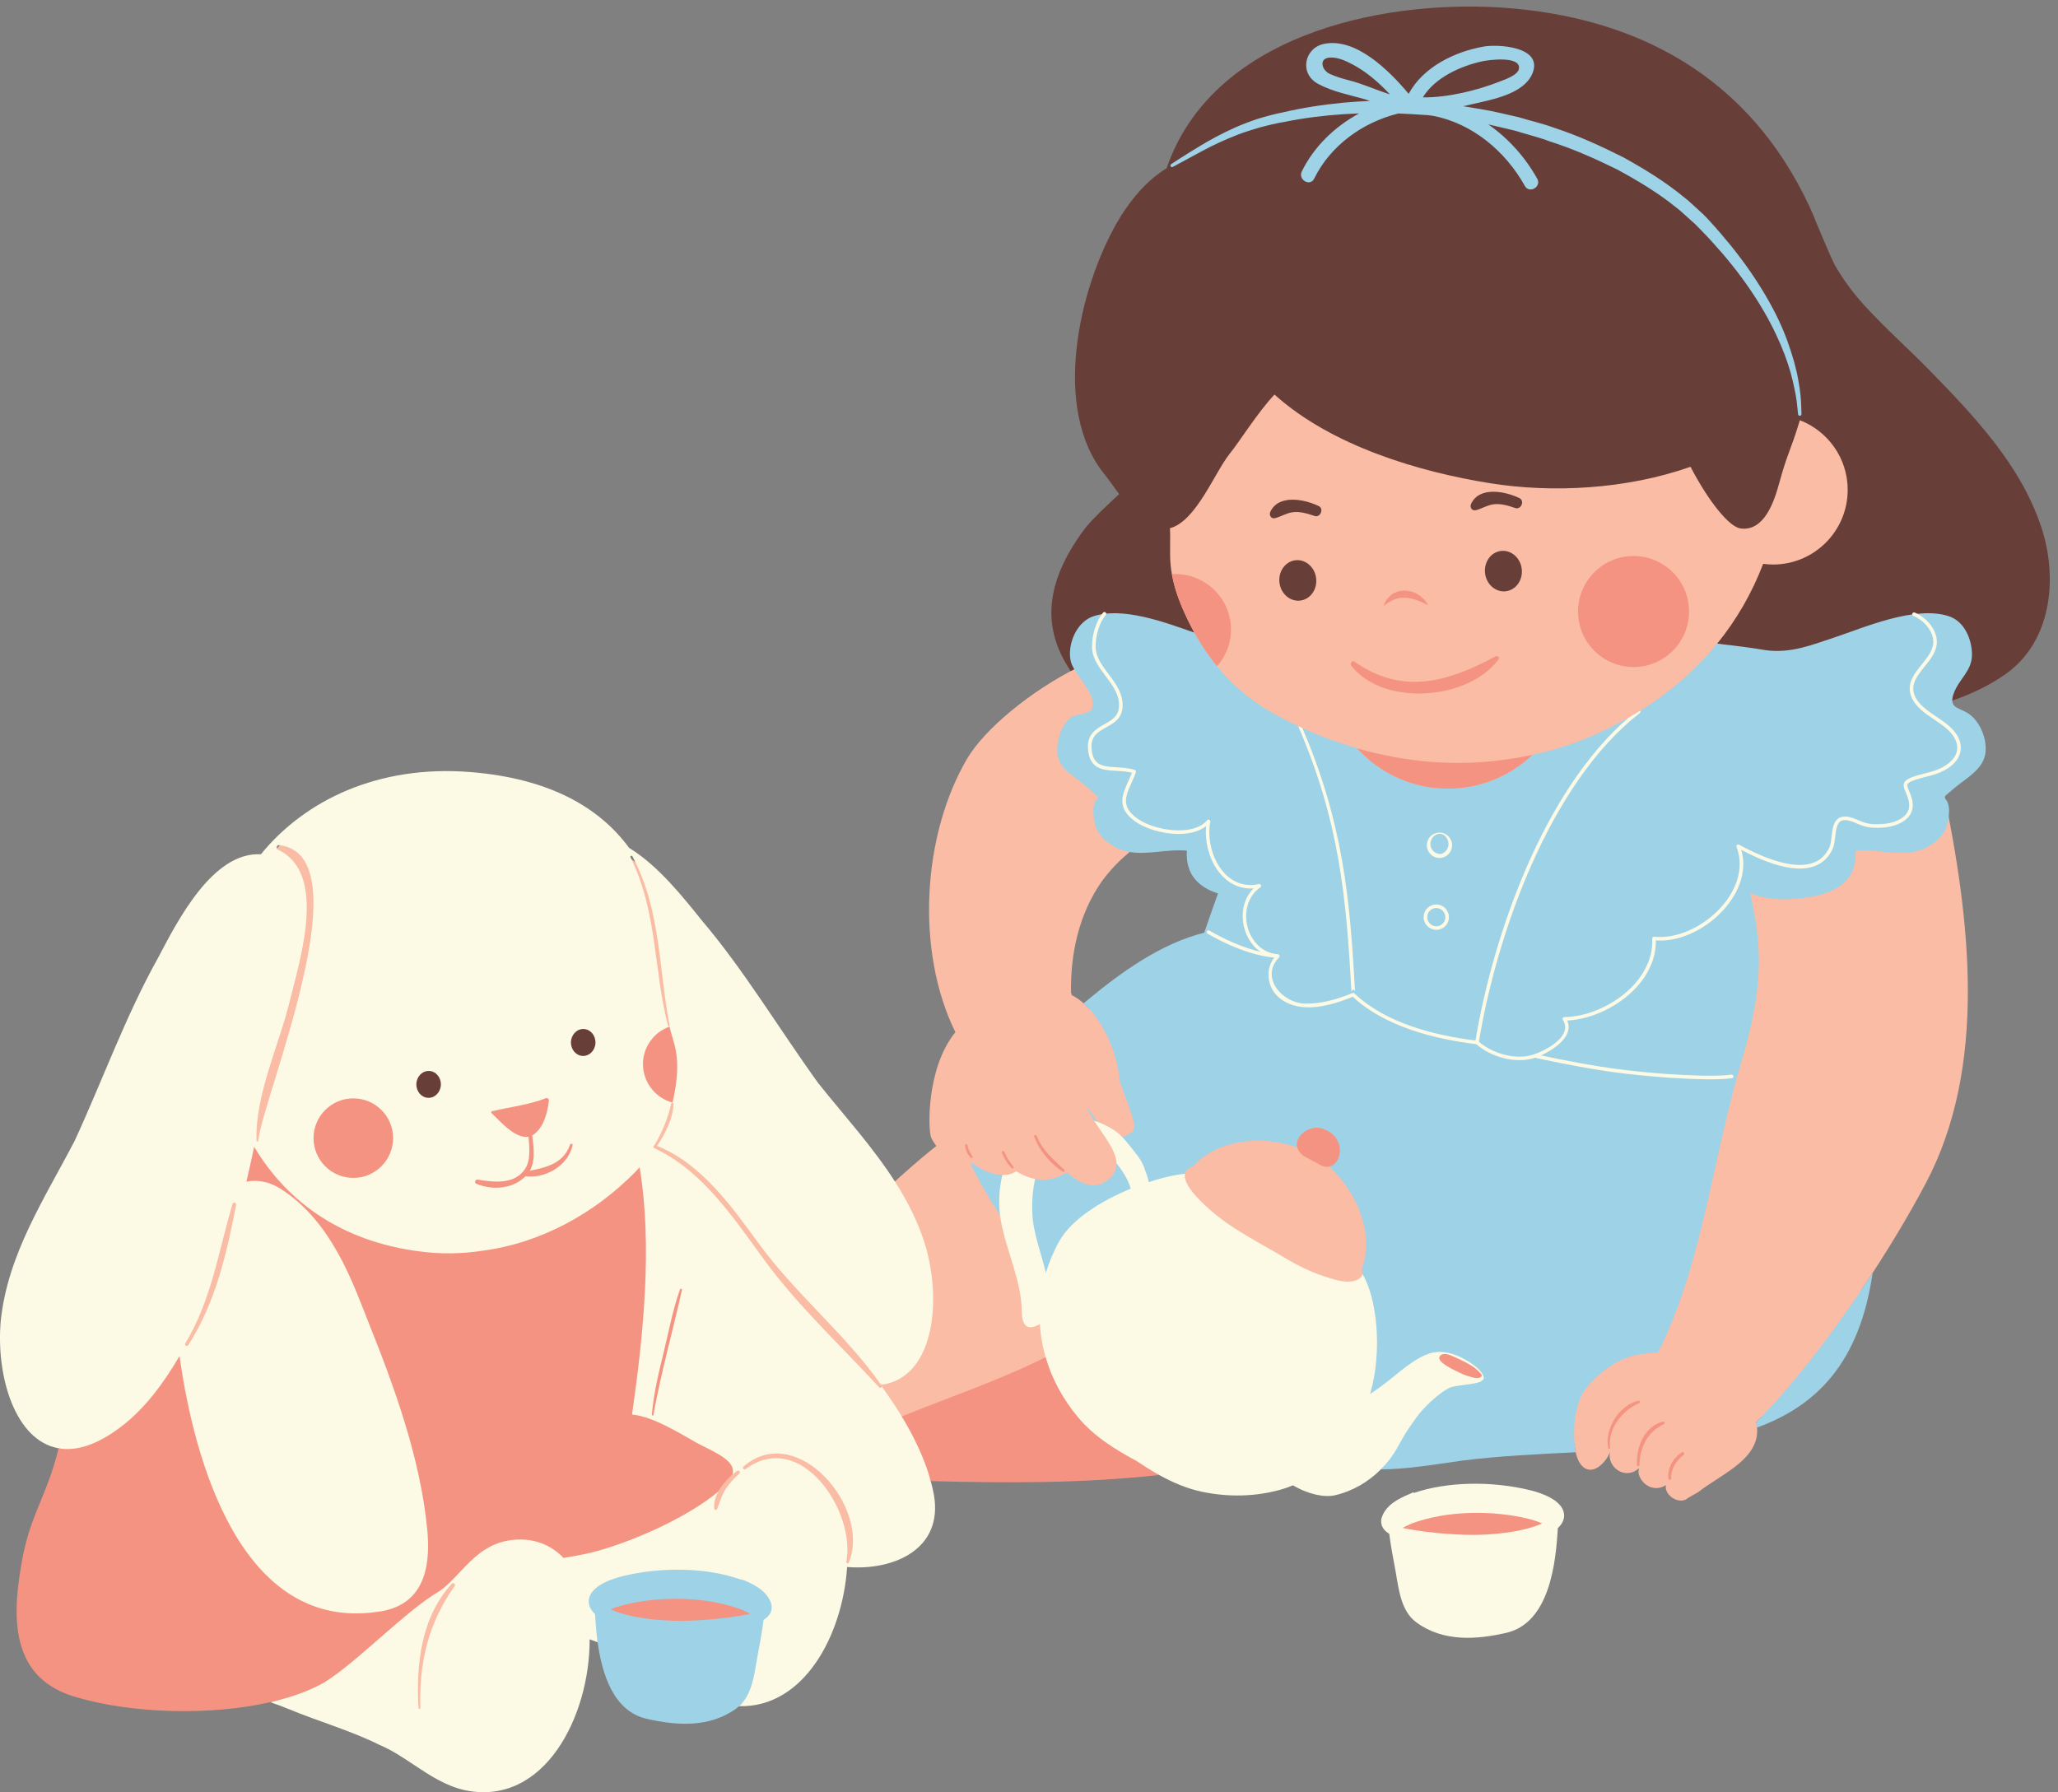 <?xml version="1.0" encoding="UTF-8"?><svg xmlns="http://www.w3.org/2000/svg" xmlns:xlink="http://www.w3.org/1999/xlink" height="437.2" preserveAspectRatio="xMidYMid meet" version="1.0" viewBox="0.0 -1.6 502.0 437.2" width="502.0" zoomAndPan="magnify"><rect x="0.0" y="-1.6" width="502.0" height="437.2" fill="#808080" stroke="none"/><defs><clipPath id="a"><path d="M 0 186 L 229 186 L 229 435.59 L 0 435.59 Z M 0 186"/></clipPath></defs><g><g id="change1_1"><path d="M 265.758 244.551 C 264.457 243.121 263.008 241.945 261.426 241.145 L 261.375 240.746 L 261.258 240.773 C 261.047 231.039 263.215 221.215 268.848 213.273 C 271.41 209.781 274.488 206.906 277.879 204.438 C 278.039 204.441 278.188 204.453 278.355 204.453 C 279.758 204.453 281.195 204.309 282.715 204.152 C 284.305 203.992 285.949 203.828 287.629 203.828 C 288.355 203.828 289.031 203.859 289.691 203.922 L 291.613 204.105 L 291.496 206.031 C 291.238 210.309 293.215 212.988 297.719 214.461 L 299.68 215.102 L 298.98 217.039 C 297.852 220.164 296.73 223.367 295.645 226.555 L 295.293 227.582 L 294.242 227.848 C 283.578 230.547 273.867 237.789 265.758 244.551 Z M 496.035 127.633 C 491.016 112.461 478.992 100.133 469.328 90.227 C 467.215 88.059 464.977 85.902 462.812 83.82 C 459.586 80.719 456.25 77.508 453.18 74.113 C 450.254 70.887 447.883 67.648 445.922 64.215 C 445.027 62.648 442.207 55.914 441.336 53.812 C 440.781 52.383 440.195 50.988 439.598 49.684 C 425.992 20.504 401.203 4.539 365.922 2.227 C 363.477 2.074 360.973 2 358.477 2 C 329.992 2 296.109 12.012 286.445 40.105 L 286.203 40.809 L 285.559 41.184 C 285.039 41.488 284.508 41.848 283.922 42.297 C 280.5 44.73 276.953 48.891 274.191 53.703 C 265.402 69.016 258.578 97.473 270.93 112.797 C 271.711 113.762 272.523 114.891 273.383 116.082 C 273.777 116.625 274.18 117.184 274.594 117.746 L 275.645 119.176 L 273.207 121.465 C 270.777 123.734 268.484 125.879 266.473 128.219 C 257.152 140.527 255.996 150.938 262.832 160.973 L 262.969 161.172 C 251.246 167.055 240.309 176.184 236.016 183.285 C 224.977 201.926 223.258 230.332 233.043 250.195 C 225.965 258.84 226.324 274.016 227.145 275.934 C 227.461 276.59 227.887 277.273 228.391 277.941 C 224.426 281.086 220.555 284.508 216.793 287.988 L 216.605 287.691 C 212.785 281.727 208.109 276.098 203.59 270.652 C 201.75 268.438 199.848 266.152 197.969 263.789 C 194.629 259.172 191.352 254.316 188.18 249.621 C 182.336 240.965 176.293 232.016 169.543 224.066 L 168.965 223.348 C 164.973 218.379 158.941 210.879 152.441 206.965 L 152.102 206.758 L 151.863 206.434 C 144.25 196.07 131.711 190.113 114.598 188.73 C 112.684 188.578 110.762 188.5 108.887 188.5 C 91.203 188.5 75.277 195.629 65.199 208.055 L 64.555 208.848 L 63.531 208.789 C 63.348 208.781 63.16 208.773 62.977 208.773 C 53.039 208.773 45.027 224.035 40.723 232.234 L 40.266 233.102 C 35.199 242.156 30.988 252.102 26.918 261.723 C 24.711 266.938 22.43 272.332 20 277.59 C 18.641 280.195 17.207 282.824 15.82 285.363 C 9.77 296.445 3.512 307.902 2.176 320.816 C 1.059 333.477 5.504 348.129 14.637 349.727 L 16.734 350.094 L 16.238 352.164 C 14.934 357.59 13.328 361.516 11.777 365.309 C 9.895 369.906 8.117 374.25 7.09 380.938 C 4.059 398.523 7.758 407.387 19.484 410.586 C 26.684 412.668 35.688 413.816 44.832 413.816 C 52.195 413.816 59.34 413.074 65.496 411.672 L 66.059 411.543 L 66.602 411.734 C 68.445 412.375 69.93 412.938 71.277 413.5 C 73.941 414.609 76.738 415.617 79.699 416.688 C 84.324 418.355 89.102 420.082 93.473 422.262 C 96.477 423.523 99.258 425.375 101.949 427.168 L 102.059 427.238 C 105.75 429.695 109.566 432.234 114 433.184 C 115.34 433.453 116.668 433.586 117.953 433.586 C 122.895 433.586 127.363 431.617 131.23 427.738 C 137.711 421.238 141.871 409.684 141.836 398.301 L 141.828 395.434 L 144.52 396.414 C 145.176 396.652 147.602 397.555 147.602 397.555 L 147.766 398.738 C 149.172 408.891 152.586 414.453 158.207 415.734 C 161.609 416.512 164.535 416.891 167.152 416.891 C 171.656 416.891 175.355 415.785 178.453 413.527 C 178.629 413.395 178.797 413.258 178.953 413.113 L 179.547 412.582 L 180.348 412.602 C 180.516 412.605 180.684 412.609 180.848 412.609 C 194.941 412.609 203.625 396.074 204.641 380.52 L 204.773 378.492 L 206.469 380.254 C 207.262 380.316 208.391 378.754 209.18 378.754 C 215.48 378.754 220.742 376.797 223.617 373.387 C 225.789 370.805 226.539 367.449 225.848 363.434 C 225.66 362.418 225.414 361.367 225.102 360.215 L 224.395 357.617 L 227.086 357.691 C 234.504 357.895 240.602 357.988 246.285 357.988 C 260.074 357.988 271.594 357.426 282.535 356.215 L 283.168 356.148 L 283.727 356.457 C 287.254 358.418 290.508 359.691 293.672 360.352 C 296.398 360.922 299.156 361.207 301.875 361.207 C 305.355 361.207 308.766 360.738 312 359.812 C 312.871 359.559 313.742 359.246 314.594 358.883 L 315.523 358.484 L 316.398 358.996 C 318.934 360.488 321.645 361.344 323.836 361.344 C 324.316 361.344 324.75 361.301 325.125 361.219 C 328.934 360.363 332.488 358.359 335.41 355.426 L 335.992 354.844 L 336.812 354.84 C 342.172 354.801 347.664 353.988 353.48 353.133 L 356.281 352.727 C 365.664 351.551 375.027 351.105 384.086 350.676 C 384.137 351.25 384.203 351.801 384.289 352.316 C 385.148 357.164 388.449 358.68 391.676 354.508 C 392.117 353.945 392.438 353.297 392.691 352.594 C 391.965 356.352 396.477 359.605 399.797 356.535 C 399.797 356.535 399.562 357.387 399.789 358.176 C 400.793 361.199 404.105 362.262 406.344 360.664 C 405.871 363.188 409.734 365.699 411.809 363.773 L 414.203 362.414 C 420.32 357.633 430.277 353.988 428.398 345.301 C 428.801 344.902 429.199 344.488 429.605 344.074 C 442.895 338.672 450.742 328.734 454 313.121 C 460.066 304.117 465.555 294.996 469.719 287.098 C 484.844 258.527 480.652 222.863 473.887 190.43 C 474.059 190.281 474.246 190.117 474.473 189.926 L 475.344 189.188 C 476.035 188.594 476.797 188.023 477.535 187.473 C 479.734 185.836 481.809 184.289 482.258 182.148 C 482.781 179.613 481.418 175.961 479.332 174.332 C 478.824 173.934 478.23 173.668 477.602 173.387 C 476.285 172.797 474.293 171.902 474.215 169.379 L 474.168 167.914 L 475.547 167.43 C 480.57 165.66 484.688 163.609 488.137 161.156 C 498.758 153.605 499.758 138.879 496.035 127.633" fill="#fabca4"/></g><g id="change2_1"><path d="M 497.934 127.004 C 492.93 111.887 481.637 99.98 470.762 88.832 C 465.477 83.414 459.742 78.383 454.66 72.773 C 451.996 69.828 449.633 66.676 447.656 63.223 C 446.727 61.594 443.227 53.152 443.203 53.09 C 442.637 51.629 442.035 50.211 441.41 48.84 C 426.602 17.074 399.355 2.41 366.043 0.23 C 336.168 -1.613 295.641 7.223 284.555 39.457 C 283.938 39.816 283.34 40.223 282.762 40.668 C 278.598 43.633 274.973 48.324 272.457 52.707 C 263.164 68.895 256.496 98.078 269.375 114.051 C 270.469 115.41 271.676 117.156 272.984 118.934 C 270.18 121.566 267.336 124.137 264.914 126.961 C 255.633 139.199 253.41 150.691 261.18 162.098 C 261.465 161.945 261.75 161.793 262.039 161.645 C 261.613 160.922 284.008 150.117 291.375 152.754 C 290.957 152.004 290.547 151.246 290.156 150.465 C 288.27 146.691 286.59 142.672 285.855 138.477 C 285.719 137.742 285.613 136.977 285.543 136.242 C 285.258 133.262 285.551 130.23 285.379 127.254 C 291.742 125.562 296.16 113.883 299.961 109.074 C 302.316 106.203 306.691 99.105 310.883 94.648 C 324.855 107.242 346.309 113.547 363.5 116.281 C 378.66 118.695 396.699 117.785 412.363 112.266 C 416.676 120.574 421.746 126.938 424.574 127.316 C 430.359 128.086 432.785 120.672 433.953 116.406 C 436.129 108.465 436.648 108.797 439.035 100.906 C 445.852 103.539 450.699 110.145 450.699 117.891 C 450.699 127.953 442.539 136.113 432.477 136.113 C 431.664 136.113 430.867 136.039 430.082 135.938 C 427.398 142.957 423.668 149.504 418.852 155.426 C 423.34 155.906 476.195 168.832 476.211 169.316 C 480.914 167.66 485.398 165.559 489.293 162.785 C 500.496 154.82 502.02 139.352 497.934 127.004" fill="#683e38"/></g><g id="change2_2"><path d="M 371.191 137.176 C 371.52 139.891 369.781 142.336 367.312 142.633 C 364.84 142.93 362.574 140.969 362.246 138.25 C 361.922 135.535 363.656 133.094 366.129 132.797 C 368.598 132.5 370.867 134.461 371.191 137.176" fill="#683e38"/></g><g id="change2_3"><path d="M 321.039 139.449 C 321.367 142.168 319.629 144.609 317.16 144.906 C 314.688 145.203 312.422 143.242 312.094 140.527 C 311.766 137.812 313.504 135.367 315.977 135.07 C 318.445 134.773 320.715 136.734 321.039 139.449" fill="#683e38"/></g><g id="change2_4"><path d="M 321.672 121.848 C 318.301 120.211 311.883 118.859 309.859 123.277 C 309.488 124.082 310.086 125.035 311.027 124.797 C 312.527 124.414 313.785 123.543 315.367 123.348 C 317.141 123.129 318.996 123.695 320.652 124.262 C 322.066 124.746 323.016 122.504 321.672 121.848" fill="#683e38"/></g><g id="change2_5"><path d="M 370.637 119.914 C 367.27 118.273 360.852 116.926 358.824 121.344 C 358.457 122.148 359.055 123.102 359.992 122.863 C 361.496 122.48 362.754 121.609 364.336 121.414 C 366.105 121.191 367.965 121.762 369.621 122.328 C 371.031 122.812 371.984 120.566 370.637 119.914" fill="#683e38"/></g><g id="change2_6"><path d="M 110.176 263.102 C 110.074 266.516 107.477 269.203 104.367 269.105 C 101.262 269.012 98.824 266.164 98.926 262.754 C 99.027 259.34 101.629 256.652 104.734 256.746 C 107.844 256.84 110.277 259.688 110.176 263.102" fill="#683e38"/></g><g id="change2_7"><path d="M 151.332 252.98 C 151.168 258.484 146.977 262.82 141.965 262.664 C 136.957 262.512 133.027 257.922 133.191 252.422 C 133.355 246.922 137.551 242.582 142.559 242.738 C 147.566 242.891 151.496 247.477 151.332 252.98" fill="#683e38"/></g><g id="change3_1"><path d="M 428.398 345.305 C 428.496 345.762 428.566 346.203 428.602 346.633 C 443.113 341.328 453.621 330.809 456.781 308.922 C 448.047 322.328 437.773 335.93 428.398 345.305" fill="#9ed2e7"/></g><g id="change3_2"><path d="M 237.398 282.215 C 237.188 282.27 236.973 282.305 236.762 282.336 C 238.793 286.551 241.316 290.816 243.941 294.898 C 243.68 292.836 246.098 291.793 246.336 289.613 C 246.461 288.461 244.227 286.164 244.488 285.035 C 241.961 284.953 239.117 283.66 237.398 282.215" fill="#9ed2e7"/></g><g id="change3_3"><path d="M 270.215 286.238 C 267.082 288.859 263.441 287.219 260.184 284.371 C 257.5 286.188 254.848 286.449 252.496 285.996 C 251.906 288.574 249.195 293.223 249.289 295.957 C 249.445 300.898 252.645 310.047 253.773 314.934 C 254.551 312.352 258.648 306.223 260.062 303.668 C 263.113 298.25 270.223 291.84 277.344 288.914 C 276.793 286.898 273.891 284.082 272.352 282.195 C 272.379 283.633 271.785 284.988 270.215 286.238" fill="#9ed2e7"/></g><g id="change3_4"><path d="M 267.684 272.059 C 266.555 270.551 265.66 269.012 265.008 268.336 C 265.492 269.488 266.148 270.641 266.871 271.777 C 267 271.82 267.348 272.363 267.477 272.406 C 267.621 272.457 267.543 272.008 267.684 272.059" fill="#9ed2e7"/></g><g id="change3_5"><path d="M 480.562 172.758 C 478.633 171.25 476.273 171.316 476.211 169.316 C 476.195 168.832 476.312 168.23 476.602 167.453 C 477.941 163.883 481.098 162.051 481.016 157.914 C 480.945 154.266 479.148 149.977 475.426 148.738 C 467.215 146 454.746 151.477 447.449 153.906 C 442.289 155.574 436.934 157.902 430.566 156.984 C 427.324 156.426 423.34 155.906 418.852 155.426 C 411.367 164.617 401.262 172.305 388.355 177.898 C 383.574 179.969 378.711 181.488 373.805 182.543 C 368.445 187.648 361.195 190.785 353.207 190.785 C 344.414 190.785 336.508 186.988 331.039 180.945 C 323.824 178.863 316.871 175.934 310.391 172.305 C 304.973 169.266 300.535 165.457 296.863 160.914 C 294.805 158.41 292.996 155.695 291.375 152.754 C 284.008 150.117 273.77 146.379 266.691 148.738 C 262.578 150.109 260.328 155.559 261.16 159.602 C 261.293 160.234 261.613 160.922 262.039 161.645 C 263.832 164.695 267.469 168.367 266.387 171.242 C 265.895 172.551 262.691 172.578 261.621 173.18 C 259.676 174.266 258.641 176.711 258.176 178.844 C 256.656 185.84 261.219 186.754 265.477 190.703 C 269.734 194.355 266.996 191.617 266.691 195.875 C 266.691 199.523 267.602 202.262 270.949 204.391 C 272.449 205.418 273.996 205.965 275.57 206.234 C 280.051 207.004 284.773 205.461 289.5 205.91 C 289.137 211.941 292.613 214.895 297.098 216.359 C 295.973 219.473 294.855 222.66 293.75 225.91 C 283.137 228.598 273.574 235.414 264.316 243.145 C 269.316 247.551 272.523 255.656 273.031 261.398 C 273.246 263.836 277.875 272.98 276.422 274.277 C 275.465 275.133 274.562 275.582 273.711 275.734 C 274.449 276.484 278.258 291.832 278.375 292.922 C 281.754 291.816 286.68 284.953 289.039 284.73 C 289.207 283.941 289.82 283.277 291.156 282.895 C 291.203 282.805 291.434 282.422 291.523 282.336 C 296.395 277.516 303.848 275.945 310.969 276.953 C 312.723 277.203 314.66 277.703 316.426 278.301 C 315.66 275.574 327.602 282.266 324.27 282.977 C 325.305 283.961 326.309 285.047 327.188 286.133 C 332 292.074 334.578 300.027 332.512 307.023 C 332.48 307.141 332.34 307.383 332.277 307.465 C 332.098 307.719 332.352 308.602 332.32 309.176 C 335.75 314.641 330.945 334.328 327.879 344.926 C 327.863 344.973 327.848 345.027 327.832 345.074 C 329.617 343.898 331.566 342.516 333.773 340.676 C 340.633 334.949 349.305 327.77 352.906 328.57 C 356.504 329.371 361.645 332.477 361.672 334.379 C 361.695 336.277 353.551 334.574 351.52 335.688 C 348.945 337.059 345.402 340.426 343.801 342.77 C 341.113 346.598 341.203 346.332 338.855 350.559 C 337.785 352.418 338.34 355.324 336.828 356.844 C 343.156 356.797 349.453 355.734 356.527 354.715 C 365.82 353.551 375.223 353.102 384.363 352.672 C 384.34 352.555 384.309 352.441 384.289 352.32 C 383.555 347.816 383.898 340.727 387.023 336.906 C 389.66 333.68 393.324 330.762 397.367 329.402 C 398 329.191 398.641 329.02 399.285 328.887 C 400.523 328.637 404.438 328.289 404.445 328.289 C 415.152 307.121 417.672 281.625 424.395 258.715 C 429.457 241.629 430.504 231.805 426.922 216.336 C 429.598 217.262 432.434 217.871 435.59 217.773 C 443.191 217.469 453.227 215.949 452.621 205.914 C 459.008 205.305 465.395 208.344 471.172 204.391 C 473.941 202.629 475.043 200.445 475.34 197.676 C 475.398 197.102 475.43 196.504 475.43 195.879 C 475.301 194.086 474.746 193.535 474.457 193.227 C 474.297 193.051 474.23 192.945 474.359 192.746 C 474.551 192.461 475.18 191.965 476.645 190.707 C 479.359 188.383 483.43 186.332 484.215 182.559 C 484.906 179.227 483.215 174.828 480.562 172.758" fill="#9ed2e7"/></g><g id="change3_6"><path d="M 184.387 381.797 L 183.223 381.281 L 183.074 381.449 C 175.164 378.723 159.887 376.75 150.273 379.109 C 147.977 379.676 141.324 381.73 140.84 385.172 C 140.66 386.445 142.027 391.094 143.176 392.184 C 143.293 394.191 145.438 396.531 145.781 399.016 C 146.871 406.883 149.66 415.84 157.758 417.691 C 164.918 419.328 173.016 419.977 179.645 415.137 C 179.871 414.969 180.086 414.789 180.289 414.605 C 183.438 411.762 186.211 408.242 186.984 403.699 C 187.504 400.844 188.801 396.176 189.145 393.207 C 189.145 393.188 189.148 393.156 189.148 393.137 C 191.484 391.711 191.242 389.863 190.961 389.035 C 189.887 385.891 186.426 382.688 184.387 381.797" fill="#9ed2e7"/></g><g id="change3_7"><path d="M 329 17.977 C 327.422 17.578 325.898 17.102 324.402 16.445 C 322.453 15.598 321.598 12.684 324.27 12.449 C 326.215 12.281 328.195 13.211 329.863 14.082 C 333.25 15.848 336.328 18.52 339.039 21.418 C 335.672 20.352 332.332 18.809 329 17.977 Z M 361.602 13.344 C 363.082 13.02 371.055 11.949 370.508 15.191 C 370.238 16.77 366.961 17.844 365.762 18.312 C 360.367 20.438 353.246 22.211 347.062 22.156 C 350.059 17.285 356.27 14.516 361.602 13.344 Z M 439.355 97.234 C 439.32 95.848 439.137 93.695 438.641 91.082 C 438.203 88.445 437.32 85.309 436.07 81.805 C 434.816 78.293 433.027 74.473 430.695 70.527 C 428.379 66.578 425.562 62.484 422.273 58.402 C 420.617 56.375 418.883 54.316 417.012 52.301 C 416.512 51.77 416.16 51.34 415.52 50.727 L 413.992 49.332 C 412.934 48.414 412.004 47.418 410.816 46.543 C 406.293 42.793 401.262 39.711 395.98 36.781 C 390.609 34.074 385.039 31.516 379.23 29.613 C 376.367 28.551 373.379 27.883 370.473 27 C 367.504 26.352 364.574 25.578 361.609 25.09 C 360.039 24.828 358.48 24.555 356.922 24.309 C 358.316 24.008 359.676 23.688 360.98 23.387 C 365.328 22.379 372.094 20.848 373.875 16.121 C 376.297 9.695 365.293 9.164 361.938 9.754 C 354.816 11.004 347.156 14.742 343.609 21.285 C 338.715 15.434 330.691 7.57 323.031 9.086 C 318.148 10.055 316.844 16.324 321.496 18.848 C 325.176 20.84 329.227 21.52 333.199 22.703 C 333.527 22.805 333.852 22.914 334.172 23.023 C 331.961 23.113 329.777 23.25 327.66 23.449 C 322.449 23.953 317.551 24.73 313.105 25.777 C 310.859 26.211 308.715 26.816 306.77 27.398 C 304.758 28.078 302.891 28.785 301.191 29.547 C 297.797 31.078 294.965 32.648 292.699 34.02 C 288.168 36.758 285.68 38.449 285.68 38.449 C 285.516 38.562 285.453 38.781 285.551 38.961 C 285.652 39.148 285.891 39.219 286.078 39.117 C 286.078 39.117 288.723 37.688 293.352 35.184 C 295.664 33.949 298.527 32.566 301.898 31.262 C 303.59 30.602 305.414 30.047 307.328 29.48 C 309.348 28.949 311.387 28.445 313.594 28.086 C 317.969 27.195 322.781 26.578 327.883 26.242 C 329.074 26.172 330.285 26.113 331.512 26.07 C 325.574 29.293 320.508 34.168 317.543 40.215 C 316.555 42.23 319.566 44.004 320.559 41.98 C 324.512 33.918 332.391 28.242 341.02 26.105 C 341.035 26.102 341.051 26.094 341.07 26.086 C 342.027 26.125 342.98 26.156 343.949 26.219 C 345.34 26.305 346.742 26.391 348.156 26.48 C 348.609 26.535 349.07 26.59 349.527 26.645 C 359.105 28.48 367.211 35.254 371.953 43.762 C 373.051 45.73 376.07 43.969 374.973 41.996 C 372.039 36.738 367.926 32.145 363.035 28.75 C 365.227 29.219 367.406 29.797 369.609 30.297 C 372.434 31.184 375.336 31.867 378.113 32.922 C 383.781 34.719 389.207 37.152 394.441 39.727 C 399.551 42.488 404.527 45.496 408.746 48.922 C 409.848 49.703 410.855 50.754 411.898 51.645 L 413.441 53.023 L 414.797 54.398 C 416.684 56.309 418.434 58.266 420.113 60.195 C 423.445 64.074 426.309 67.98 428.684 71.75 C 433.445 79.289 436.152 86.297 437.305 91.363 C 437.902 93.902 438.25 95.875 438.371 97.305 C 438.52 98.707 438.598 99.457 438.598 99.457 C 438.621 99.672 438.809 99.84 439.031 99.828 C 439.262 99.82 439.441 99.629 439.434 99.398 C 439.434 99.398 439.406 98.645 439.355 97.234" fill="#9ed2e7"/></g><g id="change4_2"><path d="M 381.5 367.629 C 381.02 364.188 375.609 362.508 373.312 361.938 C 363.699 359.578 352.82 359.867 344.91 362.586 L 344.762 362.426 L 343.602 362.938 C 341.562 363.828 338.152 365.328 337.082 368.477 C 336.789 369.309 336.551 371.148 338.891 372.578 L 338.891 372.648 C 339.242 375.617 339.871 378.695 340.391 381.547 C 341.223 386.387 341.77 391.406 345.492 394.168 C 352.121 399.008 360.223 398.355 367.383 396.727 C 378.039 394.285 379.512 379.527 379.992 371.176 C 381.141 370.086 381.68 368.906 381.5 367.629" fill="#fcf9e5"/></g><g id="change4_3"><path d="M 353.449 328.469 C 349.852 327.668 347.012 328.309 340.152 334.035 C 337.941 335.879 336 337.258 334.211 338.438 C 334.223 338.387 334.242 338.328 334.25 338.285 C 337.32 327.688 335.75 314.637 332.32 309.176 C 332.312 309.285 332.301 309.387 332.27 309.469 C 332.051 309.988 331.633 310.309 331.141 310.559 C 328.789 311.746 325.18 310.477 322.859 309.695 C 319.48 308.566 316.441 307.059 313.383 305.227 C 309.609 302.969 305.73 300.906 302 298.566 C 298.223 296.188 294.832 293.566 291.812 290.277 C 290.609 288.969 288.66 286.516 289.039 284.727 C 286.68 284.957 283.562 285.656 280.18 286.766 C 280.062 285.668 279.512 284.508 279.211 283.566 C 278.492 281.316 277.199 279.977 275.762 278.129 C 275.121 277.309 274.449 276.488 273.711 275.738 C 273.223 275.238 272.699 274.758 272.133 274.348 C 270.801 273.398 269.27 272.648 267.68 272.059 C 267.422 271.957 267.141 271.867 266.871 271.777 C 269.23 275.477 272.289 279.035 272.352 282.195 C 273.891 284.078 275.27 286.355 275.82 288.367 C 268.691 291.297 261.43 295.766 258.383 301.176 C 256.961 303.738 255.891 306.316 255.109 308.906 C 253.98 304.016 251.949 299.086 251.801 294.148 C 251.699 291.418 251.902 288.578 252.5 285.996 C 250.73 285.656 249.141 284.918 247.852 284.117 C 246.922 284.809 245.742 285.078 244.492 285.035 C 243.73 288.309 243.539 291.746 243.941 294.898 C 243.98 295.258 244.039 295.605 244.102 295.957 C 245.402 303.535 249.199 310.777 249.242 318.426 C 249.289 323.367 252.109 322.316 253.641 321.387 C 253.801 324.137 254.281 326.836 255.039 329.457 C 256.59 334.777 255.152 342.652 258.766 346.984 C 262.676 351.684 266.379 354.062 271.566 356.84 C 273.379 358.051 280.832 357.137 282.75 358.207 C 286.031 360.027 289.492 361.527 293.262 362.316 C 299.691 363.656 306.332 363.516 312.551 361.738 C 313.531 361.457 314.473 361.117 315.383 360.727 C 319.312 363.035 323.16 363.707 325.562 363.168 C 329.852 362.207 333.742 359.938 336.832 356.836 C 338.34 355.328 339.66 353.617 340.73 351.758 C 343.082 347.527 342.723 348.137 345.41 344.309 C 347.02 341.969 350.691 338.457 353.27 337.086 C 355.289 335.969 361.949 336.387 361.922 334.488 C 361.902 332.586 357.051 329.266 353.449 328.469" fill="#fcf9e5"/></g><g id="change4_4"><path d="M 330.512 240.129 C 330.52 240.367 330.34 239.797 330.102 239.797 L 330.07 239.797 C 329.84 239.797 329.652 240.457 329.641 240.227 C 328.422 217.496 326.672 198.637 316.652 175.516 C 316.992 175.676 317.332 175.836 317.672 175.996 C 327.562 198.996 329.301 217.477 330.512 240.129" fill="#fcf9e5"/></g><g id="change4_5"><path d="M 478.16 181.969 C 477.57 184.309 475.281 186.258 471.871 187.328 C 471.172 187.547 470.473 187.727 469.762 187.898 C 468.84 188.137 467.891 188.379 466.992 188.695 C 465.992 189.047 465.43 189.387 465.281 189.719 C 465.133 190.059 465.352 190.586 465.66 191.316 C 465.859 191.797 466.121 192.406 466.32 193.117 C 466.789 194.727 466.621 196.137 465.801 197.316 C 464.672 198.957 462.25 200.059 459.332 200.285 C 458.02 200.367 456.301 200.418 454.699 199.945 C 454.18 199.809 453.633 199.578 453.051 199.328 C 451.781 198.785 450.48 198.227 449.352 198.547 C 448.062 198.945 447.852 200.797 447.641 202.586 C 447.52 203.637 447.41 204.617 447.082 205.367 C 446.102 207.566 444.52 209.047 442.402 209.766 C 441.383 210.105 440.242 210.277 438.992 210.277 C 435.262 210.277 430.492 208.746 424.75 205.727 C 427.961 216.848 414.621 228.656 403.902 227.797 C 404.109 238.488 392.223 246.855 382.289 247.355 C 384 251.188 379.031 254.398 375.91 255.867 C 390.941 259.027 397.133 259.629 406.59 260.398 L 406.871 260.406 C 411.371 260.676 418.172 261.086 422.352 260.559 C 422.602 260.508 422.801 260.695 422.84 260.938 C 422.871 261.176 422.699 261.387 422.461 261.418 C 420.93 261.617 419.082 261.688 417.109 261.688 C 413.59 261.688 409.73 261.457 406.82 261.285 L 406.531 261.266 C 396.84 260.477 390.602 259.879 374.859 256.535 C 374.77 256.516 374.691 256.457 374.633 256.387 C 369.84 258.008 363.762 256.309 360.082 253.117 C 349.75 251.848 337.812 248.816 329.98 241.559 C 324.66 243.688 317.383 245.898 312.281 241.996 C 309.199 239.648 308.43 235.129 310.812 231.988 C 305.352 231.527 299.16 228.848 294.551 226.156 C 294.07 225.867 294.512 225.117 294.992 225.398 C 298.52 227.457 303.07 229.566 307.461 230.578 C 302.66 227.297 301.473 219.445 305.77 215.117 C 298.02 215.668 293.512 207.129 294.199 199.926 C 292.512 201.266 290.082 201.836 287.492 201.836 C 283.492 201.836 279.152 200.496 276.641 198.586 C 272.352 195.367 273.742 192.258 275.223 188.969 C 275.52 188.309 275.832 187.617 276.102 186.918 C 274.891 186.586 273.59 186.516 272.332 186.445 C 269.102 186.266 265.77 186.078 265.402 181.148 C 265.09 177.488 267.391 176.195 269.41 175.066 C 271.121 174.105 272.742 173.195 272.941 170.969 C 273.18 167.977 271.492 165.719 269.691 163.328 C 268.062 161.168 266.371 158.918 266.371 156.129 C 266.371 153.059 267.43 149.809 269.062 147.848 C 269.223 147.668 269.492 147.637 269.68 147.785 C 269.859 147.945 269.891 148.219 269.73 148.406 C 268.223 150.219 267.25 153.246 267.25 156.129 C 267.25 158.629 268.77 160.656 270.391 162.809 C 272.199 165.219 274.082 167.719 273.812 171.047 C 273.57 173.738 271.672 174.797 269.84 175.828 C 267.781 176.977 266.012 177.977 266.27 181.078 C 266.582 185.246 269.141 185.387 272.383 185.578 C 273.852 185.656 275.359 185.746 276.801 186.219 C 276.91 186.258 277 186.336 277.062 186.438 C 277.109 186.547 277.109 186.668 277.082 186.777 C 276.77 187.656 276.391 188.508 276.02 189.328 C 274.57 192.547 273.43 195.086 277.172 197.887 C 281.262 201.016 291 202.586 294.441 198.508 C 294.512 198.387 294.621 198.336 294.742 198.336 C 294.859 198.316 294.98 198.348 295.082 198.418 C 295.211 198.527 295.25 198.695 295.223 198.848 L 295.223 198.879 C 293.871 206.059 298.562 215.898 307.07 214.066 C 307.281 213.977 307.473 214.098 307.562 214.277 C 307.602 214.348 307.621 214.438 307.621 214.516 C 307.621 214.648 307.562 214.777 307.422 214.855 C 301.152 219.246 303.93 230.598 311.699 231.176 L 311.711 231.176 C 311.742 231.176 311.77 231.188 311.812 231.195 C 311.922 231.238 312.012 231.297 312.062 231.387 C 312.141 231.508 312.16 231.656 312.102 231.797 C 312.082 231.867 312.031 231.918 311.98 231.969 C 307.242 236.848 312.84 243.148 318.402 243.219 C 322.441 243.277 326.25 242.129 329.961 240.629 C 330.16 240.547 330.312 240.629 330.402 240.758 C 337.98 247.938 349.742 250.957 359.91 252.219 C 364.172 226.637 376.422 191.398 397.27 173.445 C 398.23 172.906 399.18 172.348 400.102 171.766 C 400.211 171.945 400.16 172.195 399.992 172.336 C 377.961 189.508 365.102 226.207 360.742 252.527 C 364.012 255.336 369.531 257.027 373.781 255.727 C 376.781 254.809 383.812 251.277 381.211 247.168 C 381.09 246.977 381.141 246.797 381.262 246.676 C 381.332 246.578 381.441 246.508 381.59 246.508 C 391.332 246.387 403.582 238.008 403.02 227.328 C 403.02 227.227 403.051 227.156 403.09 227.098 C 403.152 226.969 403.27 226.879 403.461 226.898 C 414.012 228.098 427.77 215.996 423.582 204.977 C 423.582 204.969 423.582 204.969 423.582 204.957 C 423.5 204.746 423.582 204.598 423.723 204.508 C 423.852 204.398 424.051 204.367 424.211 204.457 C 432.012 208.707 438.199 210.258 442.109 208.938 C 444 208.309 445.402 206.977 446.281 205.016 C 446.551 204.387 446.66 203.469 446.77 202.488 C 446.992 200.516 447.25 198.277 449.102 197.719 C 450.531 197.297 452.039 197.945 453.391 198.516 C 453.941 198.758 454.473 198.977 454.941 199.105 C 456.41 199.535 458.031 199.508 459.262 199.406 C 461.922 199.207 464.102 198.238 465.082 196.828 C 465.742 195.867 465.871 194.707 465.48 193.367 C 465.289 192.695 465.051 192.137 464.852 191.648 C 464.473 190.758 464.172 190.047 464.48 189.355 C 464.742 188.777 465.402 188.328 466.699 187.867 C 467.641 187.535 468.609 187.297 469.551 187.059 C 470.242 186.879 470.93 186.707 471.609 186.496 C 474.672 185.527 476.801 183.758 477.312 181.758 C 477.723 180.117 477.062 178.355 475.41 176.668 C 474.492 175.738 473.262 174.906 471.949 174.027 C 469.492 172.367 466.941 170.648 466.082 167.969 C 465.141 164.977 466.992 162.688 468.77 160.469 C 470.25 158.637 471.652 156.898 471.582 154.816 C 471.48 152.367 469.441 149.766 466.711 148.637 C 466.492 148.535 466.383 148.285 466.48 148.066 C 466.57 147.836 466.832 147.727 467.051 147.828 C 470.07 149.086 472.352 152.016 472.449 154.785 C 472.539 157.195 470.973 159.137 469.461 161.016 C 467.742 163.148 466.109 165.168 466.91 167.707 C 467.68 170.086 470.102 171.719 472.441 173.297 C 473.781 174.207 475.051 175.066 476.031 176.059 C 478.41 178.488 478.5 180.605 478.16 181.969" fill="#fcf9e5"/></g><g id="change4_6"><path d="M 351.141 206.746 L 351.02 206.668 C 349.812 206.617 348.859 205.426 348.91 204.195 C 348.961 203.008 349.93 201.797 351.211 201.797 C 351.211 201.797 351.211 201.797 351.223 201.797 C 352.43 201.797 353.383 203.156 353.332 204.379 C 353.281 205.566 352.312 206.746 351.141 206.746 Z M 351.262 201.496 L 351.109 201.496 C 349.461 201.496 348.109 202.785 348.039 204.445 C 347.961 206.156 349.281 207.605 350.98 207.688 L 351.141 207.688 C 352.781 207.688 354.133 206.398 354.199 204.738 C 354.281 203.035 352.961 201.578 351.262 201.496" fill="#fcf9e5"/></g><g id="change4_7"><path d="M 350.352 224.355 L 350.25 224.355 C 349.031 224.297 348.082 223.258 348.141 222.027 C 348.191 220.836 349.16 219.906 350.332 219.906 L 350.441 219.906 C 351.66 219.969 352.609 221.016 352.562 222.238 C 352.5 223.426 351.539 224.355 350.352 224.355 Z M 350.48 219.035 L 350.332 219.035 C 348.68 219.035 347.34 220.328 347.262 221.988 C 347.191 223.695 348.512 225.148 350.211 225.227 L 350.352 225.227 C 352 225.227 353.359 223.938 353.43 222.277 C 353.5 220.566 352.18 219.117 350.48 219.035" fill="#fcf9e5"/></g><g clip-path="url(#a)" id="change4_1"><path d="M 207.016 379.605 C 206.867 379.949 206.379 379.688 206.441 379.363 C 208.812 367.172 195.34 346.766 181.832 356.797 C 181.465 357.07 181 356.461 181.344 356.164 C 194.359 344.852 212.66 366.262 207.016 379.605 Z M 180.344 357.836 C 179.02 359.062 177.746 360.422 176.812 361.977 C 175.953 363.41 175.539 364.926 174.949 366.469 C 174.797 366.863 174.27 366.789 174.227 366.371 C 173.844 362.801 177.176 359.254 179.754 357.246 C 180.164 356.926 180.746 357.461 180.344 357.836 Z M 144 374.297 C 141.75 374.809 139.156 374.094 137.125 374.422 C 134.734 371.922 130.07 370.504 126.25 370.172 C 114.84 369.434 112.23 381.668 106.473 385.66 C 105.719 386.09 104.883 386.594 104.012 387.129 C 107.09 382.535 108.438 376.605 107.938 371.406 C 106.27 353.906 101.543 333.617 95.102 317.559 C 91.754 309.238 83.465 302.973 102.254 305.371 C 107.492 306.074 114.262 310.02 119.25 309.25 C 133.539 307.359 151.688 325.562 148.945 344.723 C 154.188 345.203 162.711 350.594 167 352.977 C 172.711 355.836 177.887 355.23 173.125 359.992 C 165.977 367.145 154 371.918 144 374.297 Z M 110.914 385.273 C 104.484 394.348 102.195 403.996 102.527 415.051 C 102.535 415.336 102.109 415.328 102.094 415.051 C 101.469 404.445 102.707 392.883 110.219 384.734 C 110.559 384.367 111.211 384.859 110.914 385.273 Z M 104.652 259.648 C 106.301 259.695 107.59 261.207 107.539 263.016 C 107.48 264.828 106.102 266.258 104.449 266.207 C 102.801 266.156 101.512 264.648 101.562 262.836 C 101.621 261.027 103 259.598 104.652 259.648 Z M 142.359 249.418 C 144.012 249.469 145.301 250.977 145.25 252.797 C 145.191 254.605 143.812 256.035 142.16 255.988 C 140.512 255.938 139.223 254.418 139.27 252.605 C 139.332 250.797 140.711 249.367 142.359 249.418 Z M 154.258 207.281 C 161.172 220.219 160.629 234.461 163.32 248.52 C 163.367 248.77 163.004 248.875 162.938 248.625 C 159.391 234.754 160.352 220.723 153.797 207.551 C 153.645 207.246 154.094 206.977 154.258 207.281 Z M 62.984 276.664 C 62.957 276.922 62.582 276.934 62.574 276.664 C 62.191 265.543 68.078 253.34 70.664 242.672 C 73.062 232.777 80.062 211.371 67.781 205.66 C 67.262 205.422 67.5 204.504 68.074 204.566 C 89.066 206.875 64.16 265.91 62.984 276.664 Z M 57.594 292.344 C 55.285 304.23 52.543 316.238 45.922 326.531 C 45.633 326.98 44.926 326.574 45.203 326.109 C 51.609 315.465 53.254 303.789 56.711 292.102 C 56.879 291.531 57.703 291.77 57.594 292.344 Z M 227.812 363.078 C 227.602 361.945 227.34 360.828 227.031 359.695 C 226.312 357.051 229.289 353.262 228.094 350.629 C 226.895 347.992 221.527 346.516 219.961 343.926 C 218.477 341.469 216.836 339.035 215.105 336.637 C 215.055 336.895 214.688 337.078 214.473 336.844 C 205.254 326.809 194.785 317.105 186.703 306.117 C 179.121 295.812 171.555 284.051 159.574 278.469 C 159.266 278.32 159.375 277.879 159.633 277.766 C 161.516 274.664 162.941 271.156 163.719 267.621 C 163.785 267.301 164.285 267.375 164.281 267.695 C 164.199 271.238 162.219 274.992 160.273 277.926 C 171.156 282.32 178.469 292.699 185.176 301.879 C 194.141 314.141 206.199 323.816 214.918 336.211 C 227.512 334.648 229.898 316.637 225.75 302.297 C 224.012 296.605 221.391 291.457 218.289 286.617 C 212.84 278.098 205.902 270.535 199.59 262.617 C 190.133 249.535 181.562 235.129 171.102 222.816 C 166.992 217.719 160.602 209.547 153.473 205.246 C 146.031 195.117 133.699 188.266 114.762 186.738 C 92.16 184.918 74.25 193.719 63.641 206.797 C 51.801 206.137 43.211 223.219 38.52 232.129 C 30.633 246.219 24.992 262.008 18.223 276.668 C 10.891 290.766 1.871 304.297 0.18 320.648 C -1.02 334.258 3.75 349.855 14.289 351.695 C 18.59 352.457 59.004 399.32 92.094 394.699 C 92.617 394.641 93.125 394.551 93.621 394.445 C 92.879 395.047 92.145 395.656 91.43 396.281 C 86.379 400.672 82.953 404.246 78.965 406.699 C 75.332 408.758 70.922 412.488 65.941 413.629 C 67.5 414.168 69.031 414.738 70.512 415.348 C 77.492 418.258 85.652 420.586 92.641 424.086 C 95.52 425.285 98.211 427.086 100.949 428.906 C 104.84 431.496 108.82 434.129 113.602 435.148 C 132.852 438.996 143.891 416.988 143.832 398.297 C 144.48 398.535 145.133 398.777 145.781 399.016 C 145.441 396.527 145.262 394.148 145.141 392.148 C 143.992 391.059 143.461 389.867 143.641 388.598 C 144.121 385.156 149.52 383.469 151.82 382.906 C 161.441 380.547 172.32 380.836 180.23 383.559 L 181.539 383.906 C 183.582 384.797 186.992 386.297 188.062 389.445 C 188.34 390.266 188.59 392.117 186.25 393.547 C 186.25 393.566 186.25 393.598 186.242 393.617 C 185.902 396.578 185.27 399.656 184.75 402.516 C 183.973 407.066 183.441 411.758 180.289 414.605 C 196.133 415.035 205.551 397.238 206.633 380.656 C 218.082 381.586 230.09 376.297 227.812 363.078" fill="#fcf9e5"/></g><g id="change5_1"><path d="M 262.918 344.086 C 259.312 339.758 256.594 334.781 255.043 329.457 C 243.699 335.188 231.125 339.363 219.965 343.93 C 223.094 349.102 225.59 354.402 227.031 359.695 C 245.715 360.203 264.188 360.258 282.754 358.211 C 280.828 357.141 278.973 355.961 277.16 354.75 C 271.977 351.965 266.836 348.785 262.918 344.086" fill="#f59382"/></g><g id="change5_2"><path d="M 373.805 182.543 C 371.754 182.984 369.695 183.352 367.633 183.629 C 355.285 185.469 342.805 184.34 331.039 180.945 C 336.508 186.988 344.414 190.785 353.207 190.785 C 361.195 190.785 368.445 187.648 373.805 182.543" fill="#f59382"/></g><g id="change5_3"><path d="M 372.906 368.918 C 364.102 366.75 352.883 366.855 344.391 370.035 C 344.355 370.035 344.355 370.035 344.355 370.07 C 344.32 370.07 344.32 370.07 344.285 370.07 C 343.762 370.312 343.199 370.559 342.641 370.84 C 342.469 370.906 342.328 371.012 342.188 371.117 C 342.641 371.258 343.133 371.328 343.691 371.434 C 349.422 372.41 354.699 372.797 359.383 372.828 C 363.262 372.797 370.562 372.41 375.945 370.141 C 376.051 370.105 376.121 370.07 376.191 370.035 C 375.109 369.547 373.957 369.195 372.906 368.918" fill="#f59382"/></g><g id="change5_4"><path d="M 358.254 331.141 C 356.836 330.34 355.324 329.641 353.82 329.02 C 352.406 328.434 351.516 328.672 351.137 329.348 C 350.473 330.676 354.598 332.547 355.414 332.957 C 356.699 333.602 357.652 333.996 359.047 334.367 C 359.664 334.527 360.355 334.695 360.977 334.449 C 361.461 334.262 361.578 333.93 361.242 333.531 C 360.363 332.484 359.426 331.801 358.254 331.141" fill="#f59382"/></g><g id="change5_5"><path d="M 322.188 273.617 C 319.324 272.895 315.66 275.574 316.426 278.301 C 316.633 279.031 317.137 279.766 318.082 280.438 L 321.684 282.375 C 322.637 282.984 323.516 283.137 324.266 282.977 C 327.602 282.262 328.434 275.297 322.188 273.617" fill="#f59382"/></g><g id="change5_6"><path d="M 180.852 391.035 C 180.816 391.035 180.816 391.035 180.781 391.035 C 180.781 391.004 180.781 391.004 180.746 391.004 C 172.254 387.82 161.035 387.719 152.23 389.883 C 151.184 390.164 150.031 390.512 148.945 391.004 C 149.016 391.035 149.086 391.07 149.191 391.105 C 154.574 393.379 161.879 393.762 165.758 393.797 C 170.438 393.762 175.715 393.379 181.445 392.398 C 182.008 392.297 182.496 392.227 182.949 392.086 C 182.809 391.98 182.668 391.875 182.496 391.805 C 181.938 391.527 181.379 391.281 180.852 391.035" fill="#f59382"/></g><g id="change5_7"><path d="M 348.383 146.031 C 348.383 146.031 347.605 145.703 346.547 145.176 C 346 144.992 345.461 144.688 344.781 144.562 C 344.137 144.344 343.457 144.258 342.773 144.195 C 342.109 144.219 341.422 144.203 340.82 144.426 C 340.172 144.527 339.637 144.855 339.129 145.094 C 338.648 145.363 338.262 145.668 337.965 145.863 C 337.672 146.059 337.477 146.164 337.477 146.164 C 337.477 146.164 337.543 145.973 337.703 145.648 C 337.895 145.359 338.043 144.793 338.496 144.34 C 338.973 143.934 339.461 143.266 340.277 142.988 C 340.668 142.828 341.059 142.578 341.512 142.574 C 341.953 142.531 342.41 142.434 342.855 142.453 C 343.754 142.562 344.629 142.727 345.344 143.137 C 346.113 143.414 346.648 144.055 347.152 144.406 C 347.617 144.812 347.844 145.289 348.074 145.559 C 348.281 145.848 348.383 146.031 348.383 146.031" fill="#f59382"/></g><g id="change5_8"><path d="M 329.625 160.809 C 337.488 170.859 358.23 169.219 365.535 159.238 C 365.871 158.777 365.242 158.273 364.809 158.508 C 353.156 164.793 342.105 168.02 330.395 159.812 C 329.75 159.359 329.219 160.289 329.625 160.809" fill="#f59382"/></g><g id="change5_9"><path d="M 300.254 151.441 C 300.395 155.078 299.098 158.398 296.863 160.914 C 294.277 157.77 292.074 154.309 290.152 150.465 C 288.266 146.691 286.59 142.672 285.855 138.477 C 285.961 138.441 286.062 138.441 286.168 138.441 C 293.648 138.164 299.973 143.965 300.254 151.441" fill="#f59382"/></g><g id="change5_10"><path d="M 398.461 134.031 C 405.941 134.031 412.004 140.094 412.004 147.574 C 412.004 155.055 405.941 161.117 398.461 161.117 C 390.984 161.117 384.922 155.055 384.922 147.574 C 384.922 140.094 390.984 134.031 398.461 134.031" fill="#f59382"/></g><g id="change5_11"><path d="M 86.188 266.336 C 91.543 266.336 95.887 270.68 95.887 276.035 C 95.887 281.395 91.543 285.738 86.188 285.738 C 80.828 285.738 76.484 281.395 76.484 276.035 C 76.484 270.68 80.828 266.336 86.188 266.336" fill="#f59382"/></g><g id="change5_12"><path d="M 164.484 265.301 C 164.348 265.996 164.207 266.695 164.031 267.359 C 159.945 266.277 156.902 262.539 156.832 258.066 C 156.797 253.836 159.488 250.203 163.297 248.84 C 163.754 250.727 164.449 252.613 164.836 254.57 C 165.5 258.137 165.148 261.77 164.484 265.301" fill="#f59382"/></g><g id="change5_13"><path d="M 133.195 266.27 C 129.035 267.934 124.641 268.375 120.324 269.414 C 119.992 269.312 119.641 269.684 119.945 269.969 C 122.199 272.074 126.953 277.844 130.477 274.93 C 132.77 273.031 133.574 269.645 133.898 266.805 C 133.938 266.469 133.512 266.145 133.195 266.27" fill="#f59382"/></g><g id="change5_14"><path d="M 128.871 275.184 C 129.074 277.715 129.574 281.168 128.168 283.406 C 125.637 287.434 120.543 286.801 116.547 286.164 C 115.855 286.055 115.613 286.941 116.262 287.203 C 120.391 288.875 125.512 288.418 128.562 284.93 C 130.848 282.316 130.211 278.352 129.785 275.184 C 129.711 274.617 128.824 274.586 128.871 275.184" fill="#f59382"/></g><g id="change5_15"><path d="M 139.066 277.617 C 137.188 282.848 132.359 283.285 127.684 284.328 C 127.227 284.43 127.199 285.191 127.684 285.273 C 132.777 286.133 138.531 282.914 139.672 277.785 C 139.758 277.387 139.199 277.238 139.066 277.617" fill="#f59382"/></g><g id="change5_16"><path d="M 392.738 351.625 C 392.172 346.832 395.676 342.473 399.879 340.656 C 400.215 340.512 399.965 340.023 399.641 340.094 C 394.973 341.09 391.266 347.102 392.305 351.684 C 392.359 351.922 392.77 351.871 392.738 351.625" fill="#f59382"/></g><g id="change5_17"><path d="M 399.906 355.773 C 400.016 351.48 401.848 347.637 405.875 345.809 C 406.23 345.648 405.977 345.102 405.617 345.195 C 401.043 346.391 399.109 351.445 399.293 355.773 C 399.312 356.172 399.898 356.172 399.906 355.773" fill="#f59382"/></g><g id="change5_18"><path d="M 407.633 359.07 C 407.582 356.602 408.902 354.75 410.723 353.219 C 411.031 352.957 410.629 352.441 410.289 352.656 C 408.082 354.07 406.742 356.426 406.953 359.07 C 406.988 359.504 407.645 359.516 407.633 359.07" fill="#f59382"/></g><g id="change5_19"><path d="M 159.383 343.566 C 161.215 333.359 164.078 323.238 166.344 313.09 C 166.414 312.77 165.969 312.652 165.859 312.953 C 164.094 317.926 163.137 323.168 161.887 328.285 C 160.699 333.133 159.398 338.559 159.004 343.516 C 158.988 343.73 159.344 343.777 159.383 343.566" fill="#f59382"/></g><g id="change5_20"><path d="M 252.273 275.672 C 253.57 279.191 256.141 282.145 259.238 284.23 C 259.531 284.426 259.867 283.98 259.609 283.746 C 256.926 281.285 254.262 278.984 252.891 275.504 C 252.742 275.125 252.129 275.281 252.273 275.672" fill="#f59382"/></g><g id="change5_21"><path d="M 244.387 279.566 C 244.957 280.992 245.711 282.312 246.828 283.379 C 247.035 283.574 247.426 283.305 247.238 283.059 C 246.352 281.895 245.547 280.766 244.988 279.402 C 244.84 279.035 244.238 279.191 244.387 279.566" fill="#f59382"/></g><g id="change5_22"><path d="M 235.398 277.883 C 235.578 279.031 235.969 280.004 236.816 280.816 C 237.02 281.012 237.391 280.754 237.219 280.504 C 236.625 279.621 236.168 278.781 235.984 277.723 C 235.914 277.336 235.34 277.504 235.398 277.883" fill="#f59382"/></g><g id="change5_23"><path d="M 178.672 358.148 C 179.641 354.926 175 352.922 170.359 350.602 C 166.074 348.223 159.406 343.934 154.172 343.461 C 156.91 324.293 159.195 302.512 156.027 283.129 C 155.66 283.535 155.305 283.945 154.91 284.344 C 145.09 294.305 132.055 301.609 117.762 303.496 C 112.766 304.266 107.594 304.371 102.352 303.672 C 83.559 301.266 70.109 291.785 61.996 278.148 C 61.391 280.984 60.766 283.82 60.109 286.652 C 62.789 286.152 65.562 286.617 68.25 288.281 C 81.121 296.266 86.383 312.27 89.727 320.586 C 96.172 336.652 102.551 354.094 104.227 371.598 C 105.156 381.32 103.074 390.352 91.816 391.625 C 58.723 396.25 47.301 354.492 43.793 329.18 C 39.816 336.02 35.234 341.996 30.062 346.016 C 23.855 350.918 18.594 352.453 14.289 351.699 C 11.434 363.598 7.02 368.227 5.117 380.602 C 2.734 394.414 3.211 408.223 18.926 412.508 C 32.43 416.418 51.297 416.961 65.941 413.625 C 70.926 412.488 75.418 410.906 79.047 408.852 C 87.039 403.945 99.219 391.105 107.266 386.504 C 113.023 382.52 116.758 373.258 128.164 373.996 C 131.988 374.328 135.074 375.945 137.465 378.445 C 139.488 378.117 141.594 377.734 143.84 377.23 C 153.09 375.027 167.5 368.781 175.266 362.203 C 176.133 360.664 177.414 359.262 178.672 358.148" fill="#f59382"/></g></g></svg>
